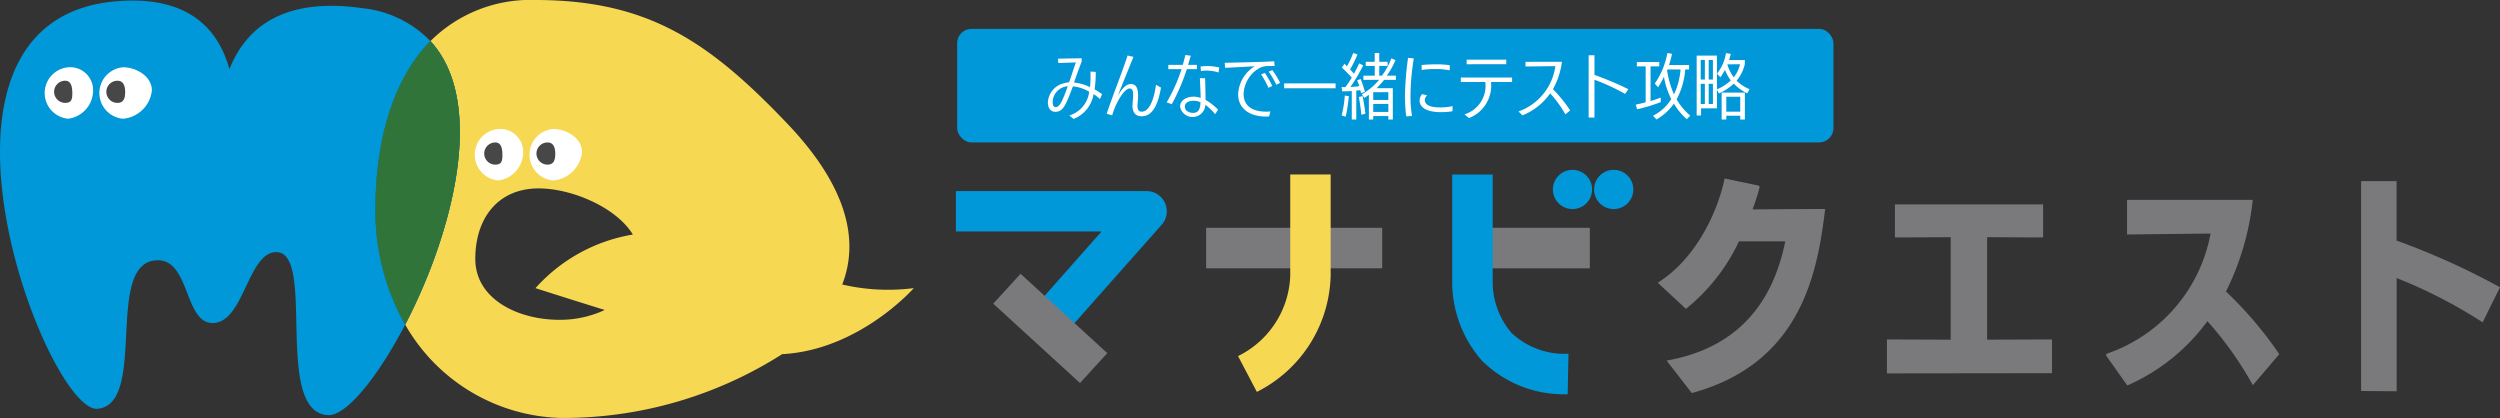 <svg xmlns="http://www.w3.org/2000/svg" width="215.217" height="36"><rect width="100%" height="100%" fill="#333333" stroke="none"/><g data-name="グループ 741"><g data-name="グループ 732"><path data-name="パス 4003" d="m92.038 28.337-2.608-2.312 5.4-6.1H82.292v-3.477h16.414a1.743 1.743 0 0 1 1.3 2.9z" fill="#0098d8"/><path data-name="長方形 371" fill="#7a7a7c" d="m85.505 26.142 2.352-2.572 7.468 6.83-2.352 2.572z"/></g><g data-name="グループ 733"><path data-name="長方形 372" fill="#7a7a7c" d="M103.834 19.612h15.154v3.485h-15.154z"/><path data-name="パス 4004" d="m108.199 33.737-1.621-3.084a8.021 8.021 0 0 0 4.495-6.9v-8.731h3.479v8.655a11.5 11.5 0 0 1-6.353 10.06z" fill="#f6d853"/></g><g data-name="グループ 734" transform="translate(125.014 14.62)"><path data-name="長方形 373" fill="#7a7a7c" d="M2.306 4.993h9.542v3.485H2.306z"/><path data-name="パス 4005" d="M9.944 19.317a9.97 9.97 0 0 1-7.412-2.921 10.264 10.264 0 0 1-2.53-6.874V.402h3.485v9.231a6.781 6.781 0 0 0 1.611 4.4 6.667 6.667 0 0 0 4.912 1.8z" fill="#0098d8"/><circle data-name="楕円形 236" cx="1.689" cy="1.689" transform="translate(8.667)" fill="#0098d8" r="1.689"/><circle data-name="楕円形 237" cx="1.689" cy="1.689" transform="translate(12.216)" fill="#0098d8" r="1.689"/></g><g data-name="グループ 736"><g data-name="グループ 735"><path data-name="パス 4006" d="M54.478 20.191c-1.476-2.4-5.336-3.972-8.113-3.972-3.5 0-5.452 2.565-5.452 6.065s3.723 5.247 7.224 5.247a9.112 9.112 0 0 0 3.922-.847c-3.59-1.114-5.967-1.879-5.967-1.879a14.41 14.41 0 0 1 8.386-4.614z" fill="none"/><path data-name="パス 4007" d="M37.055 3.537A9.494 9.494 0 0 0 31.174.702c-6.874-.98-10.043 1.77-11.423 5.252-.966-3.504-3.592-6.382-9.793-5.84C-8.937 1.767 4.071 35.629 8.412 35.19s.5-12.687 5.131-12.785c2.865-.061 2.3 5.58 4.88 5.4s2.934-6.032 5.317-6.1c3.544-.107-.278 13.817 4.518 14.033 1.531.069 4.238-3.213 6.622-7.795a19.792 19.792 0 0 1-2.554-9.953c0-5.827 1.463-11.136 4.729-14.453z" fill="#0098d8"/><path data-name="パス 4008" d="M72.505 24.491c1.457-3.741.5-8.371-4.739-13.861C61.062 3.6 55.805 0 46.092 0a12.175 12.175 0 0 0-9.037 3.537c4.918 5.353 1.829 16.714-2.174 24.408a15.907 15.907 0 0 0 13.392 8.035 35.07 35.07 0 0 0 19.061-5.492c6.648-.351 11.332-5.684 11.332-5.684a17.373 17.373 0 0 1-6.161-.313zm-20.442 2.193a9.112 9.112 0 0 1-3.922.847c-3.5 0-7.224-1.747-7.224-5.247s1.952-6.065 5.452-6.065c2.778 0 6.637 1.573 8.113 3.972a14.41 14.41 0 0 0-8.386 4.614s2.373.765 5.963 1.879z" fill="#f6d853"/><path data-name="パス 4009" d="M37.055 3.537c-3.266 3.317-4.729 8.626-4.729 14.453a19.792 19.792 0 0 0 2.554 9.955c4.004-7.694 7.093-19.055 2.175-24.408z" fill="#0098d8"/><path data-name="パス 4010" d="M37.055 3.537c-3.266 3.317-4.729 8.626-4.729 14.453a19.792 19.792 0 0 0 2.554 9.955c4.004-7.694 7.093-19.055 2.175-24.408z" fill="#30743a"/></g><path data-name="パス 4011" d="M8.016 7.734a2.468 2.468 0 0 1-2.13 2.487 2.222 2.222 0 0 1 0-4.429 1.975 1.975 0 0 1 2.13 1.942z" fill="#fff"/><path data-name="パス 4012" d="M13.075 7.785a2.733 2.733 0 0 1-2.48 2.436 2.222 2.222 0 0 1 0-4.429c1.129 0 2.48.77 2.48 1.993z" fill="#fff"/><path data-name="パス 4013" d="M6.226 8.038c0 .527-.086.818-.613.818a.954.954 0 1 1 0-1.908c.527.003.613.566.613 1.09z" fill="#474747"/><path data-name="パス 4014" d="M10.775 7.938c0 .527-.137.92-.665.92a.954.954 0 0 1 0-1.908c.528.001.665.462.665.988z" fill="#474747"/><path data-name="パス 4015" d="M45.041 13.048a2.469 2.469 0 0 1-2.13 2.487 2.222 2.222 0 0 1 0-4.429 1.976 1.976 0 0 1 2.13 1.942z" fill="#fff"/><path data-name="パス 4016" d="M50.105 13.099a2.733 2.733 0 0 1-2.48 2.436 2.222 2.222 0 0 1 0-4.429c1.124 0 2.48.77 2.48 1.993z" fill="#fff"/><path data-name="パス 4017" d="M43.252 13.354c0 .527-.086.818-.613.818a.954.954 0 0 1 0-1.908c.527.001.613.563.613 1.09z" fill="#474747"/><path data-name="パス 4018" d="M47.801 13.252c0 .527-.138.92-.665.92a.954.954 0 1 1 0-1.908c.527.001.665.461.665.988z" fill="#474747"/></g><g data-name="グループ 738"><g data-name="グループ 737" fill="#7a7a7c" stroke="#7a7a7c" stroke-miterlimit="10" stroke-width=".305"><path data-name="パス 4019" d="M143.746 31.145c7.219-1.377 9.363-6.59 10.13-10.524h-4.269a16.178 16.178 0 0 1-4.465 5.764l-2.183-2.026c3.167-2.065 5-5.96 5.626-8.813l2.734.57a17.844 17.844 0 0 1-.669 2.066 959.4 959.4 0 0 1 6.3-.039c-.669 5.449-2.105 12.983-11.252 15.52z"/><path data-name="パス 4020" d="M162.592 31.991v-2.616l5.488.02v-9.128l-4.8.02v-2.538h12.452v2.538l-4.82-.02v9.127l5.587-.02v2.6z"/><path data-name="パス 4021" d="M193.968 32.894a29.979 29.979 0 0 0-3.954-5.488 16.809 16.809 0 0 1-6.83 5.588l-1.711-2.419a13.688 13.688 0 0 0 9.01-10.623l-7.22.079v-2.675h10.5a23.071 23.071 0 0 1-2.322 7.77 33.1 33.1 0 0 1 4.584 5.351z"/><path data-name="パス 4022" d="M213.661 27.529a42.166 42.166 0 0 0-7.495-3.816v9.816l-2.754-.02V15.743h2.749v5.075a62.323 62.323 0 0 1 8.852 3.974z"/></g></g><rect data-name="長方形 374" width="75.437" height="9.775" rx="1.23" transform="translate(82.399 2.485)" fill="#0098d8"/><g data-name="グループ 740"><g data-name="グループ 739" fill="#fff"><path data-name="パス 4023" d="M92.048 9.941a2.419 2.419 0 0 0 1.716-2.044 3.433 3.433 0 0 0-1.4-.461c-.615 1.632-.854 2.19-1.505 2.19-.492 0-.651-.437-.651-.795a1.78 1.78 0 0 1 1.375-1.662 2.04 2.04 0 0 1 .449-.085c.137-.358.253-.734.384-1.122l.2-.589s-.34.018-.485.018l-1.028.036-.021-.376 2.034-.036.007.267c-.232.6-.449 1.213-.666 1.82a4.078 4.078 0 0 1 1.375.4 6.461 6.461 0 0 0 .051-.837v-.164c0-.115-.007-.231-.015-.34l.463.03a10.122 10.122 0 0 1-.1 1.5 7.614 7.614 0 0 1 .644.413l-.188.425a3.715 3.715 0 0 0-.543-.431 2.772 2.772 0 0 1-1.722 2.142zm-1.426-1.147c0 .054 0 .431.253.431.413 0 .666-.789 1.049-1.8a1.394 1.394 0 0 0-1.301 1.369z"/><path data-name="パス 4024" d="M99.944 7.539c-.383 2.347-1.259 2.469-1.665 2.469-.536 0-.789-.34-.789-.916 0-.042.007-.091.007-.14.007-.146.036-.37.044-.6a2.03 2.03 0 0 0 .007-.212c0-.273-.051-.522-.3-.522-.412 0-1.143 1.056-1.506 2.317l-.47-.146c.463-1.413 1.382-3.694 1.795-5.01l.507.115c-.362.934-.782 1.887-1.346 3.361.413-.74.789-1.025 1.122-1.025.471 0 .623.4.623.983v.152c-.043.631-.051.655-.051.74 0 .3.08.51.355.51.709 0 1.086-1.183 1.238-2.317z"/><path data-name="パス 4025" d="M100.437 8.807a14.379 14.379 0 0 0 1.281-2.857h-1.144l.007-.364h1.238c.094-.309.167-.594.224-.855l.471.067-.239.788h.767v.364h-.868a17.909 17.909 0 0 1-1.3 3.027zm4.176 1.025a5.286 5.286 0 0 0-.847-.813 1.1 1.1 0 0 1-2.178.17c0-.6.629-.862 1.129-.867a1.734 1.734 0 0 1 .644.109c-.007-.528-.051-1.2-.065-1.7h.449c.015.552.036 1.268.036 1.862a5.463 5.463 0 0 1 1.078.843zm-1.874-1.159c-.246 0-.738.091-.738.5s.42.546.717.546c.456-.006.615-.352.63-.91a1.314 1.314 0 0 0-.609-.136zm2.164-2.433a3.583 3.583 0 0 0-1.079-.164 2.489 2.489 0 0 0-.434.042l-.043-.388a3.654 3.654 0 0 1 .543-.042 4.523 4.523 0 0 1 1.071.121z"/><path data-name="パス 4026" d="M109.252 10.027c-.1.006-.217.006-.326.006-1.491-.018-2.338-.8-2.338-1.9a2.979 2.979 0 0 1 1.433-2.433c-.724.055-1.824.1-2.555.14l-.036-.431c.927-.03 3.119-.061 4.263-.133l.036.406-.369.006a1.8 1.8 0 0 0-.912.158 2.679 2.679 0 0 0-1.389 2.257c0 .576.268 1.51 1.969 1.51a2.144 2.144 0 0 0 .34-.024zm-.058-2.469a7.218 7.218 0 0 0-.63-1.153l.318-.133a7.912 7.912 0 0 1 .644 1.135zm.681-.261a8.069 8.069 0 0 0-.659-1.134l.311-.128a6.616 6.616 0 0 1 .673 1.1z"/><path data-name="パス 4027" d="M110.548 7.599V7.18h4.429v.419z"/><path data-name="パス 4028" d="M116.37 10.292V7.836c-.275.018-.557.024-.825.03l-.051-.37c.109 0 .217.006.326.006a9.277 9.277 0 0 0 .55-.825 17.46 17.46 0 0 0-.854-.862l.224-.322c.065.061.138.133.21.212a6.346 6.346 0 0 0 .543-1.147l.369.133a10.116 10.116 0 0 1-.637 1.286c.116.121.231.249.333.364.174-.31.325-.613.449-.88l.348.164a14.411 14.411 0 0 1-1.1 1.862c.275-.012.535-.036.76-.067a4.281 4.281 0 0 0-.181-.5l.3-.121a9.673 9.673 0 0 1 .369 1.1l-.333.115-.065-.255-.347.042v2.487zm-.869-.358a10.061 10.061 0 0 0 .269-1.708l.347.054a13.794 13.794 0 0 1-.268 1.765zm1.694-.055a18.14 18.14 0 0 0-.217-1.529l.318-.079c.094.418.2 1.068.246 1.516zm2.323.413v-.3h-1.3v.3h-.376V8.157c-.13.1-.261.194-.391.273l-.217-.31a5.524 5.524 0 0 0 1.484-1.243h-1.348v-.364h.977v-.837h-.777v-.358h.774V4.56h.391v.758h.717v.358h-.717v.837h.231a5.891 5.891 0 0 0 .811-1.487l.355.146a6.744 6.744 0 0 1-.745 1.341h.782v.364h-1.014a8.36 8.36 0 0 1-.651.716h1.4v2.7zm0-2.354h-1.3v.667h1.3zm0 1.007h-1.3v.692h1.3z"/><path data-name="パス 4029" d="M121.057 10.02a14.219 14.219 0 0 1-.109-1.753 26.331 26.331 0 0 1 .268-3.288l.492.048a21.246 21.246 0 0 0-.282 3.24 9.919 9.919 0 0 0 .13 1.717zm3.981-.443a6 6 0 0 1-.963.079c-1.766 0-1.867-.764-1.867-1.013v-.012a.955.955 0 0 1 .21-.528l.441.1a.663.663 0 0 0-.2.382v.018c0 .413.42.643 1.317.643a4.989 4.989 0 0 0 1.071-.109zm-.239-3.524a6.456 6.456 0 0 0-1.3-.109 7.321 7.321 0 0 0-1.115.079v-.425c.369-.037.789-.061 1.238-.061a7.817 7.817 0 0 1 1.187.079z"/><path data-name="パス 4030" d="M128.359 7.059a3 3 0 0 1-1.9 3.106l-.391-.322a2.552 2.552 0 0 0 1.795-2.784h-2.106v-.382h4.415v.382zm-2.1-1.529v-.394h3.409v.391z"/><path data-name="パス 4031" d="M134.757 9.849a9.523 9.523 0 0 0-1.31-1.808 5.335 5.335 0 0 1-2.388 1.893l-.333-.34a4.833 4.833 0 0 0 3.17-3.9l-2.569.03v-.4l3.134-.006a6.464 6.464 0 0 1-.774 2.36 11.736 11.736 0 0 1 1.484 1.826z"/><path data-name="パス 4032" d="M139.903 8.084a18.389 18.389 0 0 0-2.641-1.219v3.258l-.5-.006V4.76h.5v1.687a27.166 27.166 0 0 1 2.917 1.231z"/><path data-name="パス 4033" d="M142.966 8.794a14.7 14.7 0 0 1-2.034.613l-.116-.4a13.8 13.8 0 0 0 .854-.2V5.718h-.76v-.382h1.932v.382h-.752v2.979a8.685 8.685 0 0 0 .876-.3zm2.251 1.468a5.407 5.407 0 0 1-1.115-1.341 4.709 4.709 0 0 1-1.5 1.365l-.3-.322a3.936 3.936 0 0 0 1.571-1.432 7.018 7.018 0 0 1-.63-1.917 7.572 7.572 0 0 1-.506.9l-.282-.322a6.758 6.758 0 0 0 1.085-2.627l.4.067a8.792 8.792 0 0 1-.261.965h1.73v.382h-.333a6.457 6.457 0 0 1-.739 2.572 5.212 5.212 0 0 0 1.172 1.4zm-1.672-4.283a.307.307 0 0 0-.029.073 7.8 7.8 0 0 0 .593 2.075 6.2 6.2 0 0 0 .565-2.147z"/><path data-name="パス 4034" d="M150.405 8.036a4.108 4.108 0 0 1-1.151-.837 4.343 4.343 0 0 1-1.281.843l-.167-.316v1.6h-1.368v.613h-.376v-5.15h1.744v2.9A3.943 3.943 0 0 0 149 6.925a3.924 3.924 0 0 1-.506-.91 4.972 4.972 0 0 1-.391.637l-.289-.31a3.9 3.9 0 0 0 .774-1.771l.405.067a5.293 5.293 0 0 1-.145.534h1.361v.334a3.386 3.386 0 0 1-.71 1.438 3.339 3.339 0 0 0 1.122.734zm-3.64-2.875h-.355v1.686h.355zm0 2.056h-.355v1.735h.355zm.694-2.056h-.362v1.686h.362zm0 2.056h-.362v1.735h.362zm2.352 3.075v-.327h-1.2v.327h-.4V7.969h2v2.323zm0-1.965h-1.2v1.285h1.2zm-1.1-2.79-.007.018a3.563 3.563 0 0 0 .55 1.1 2.88 2.88 0 0 0 .543-1.122z"/></g></g></g></svg>